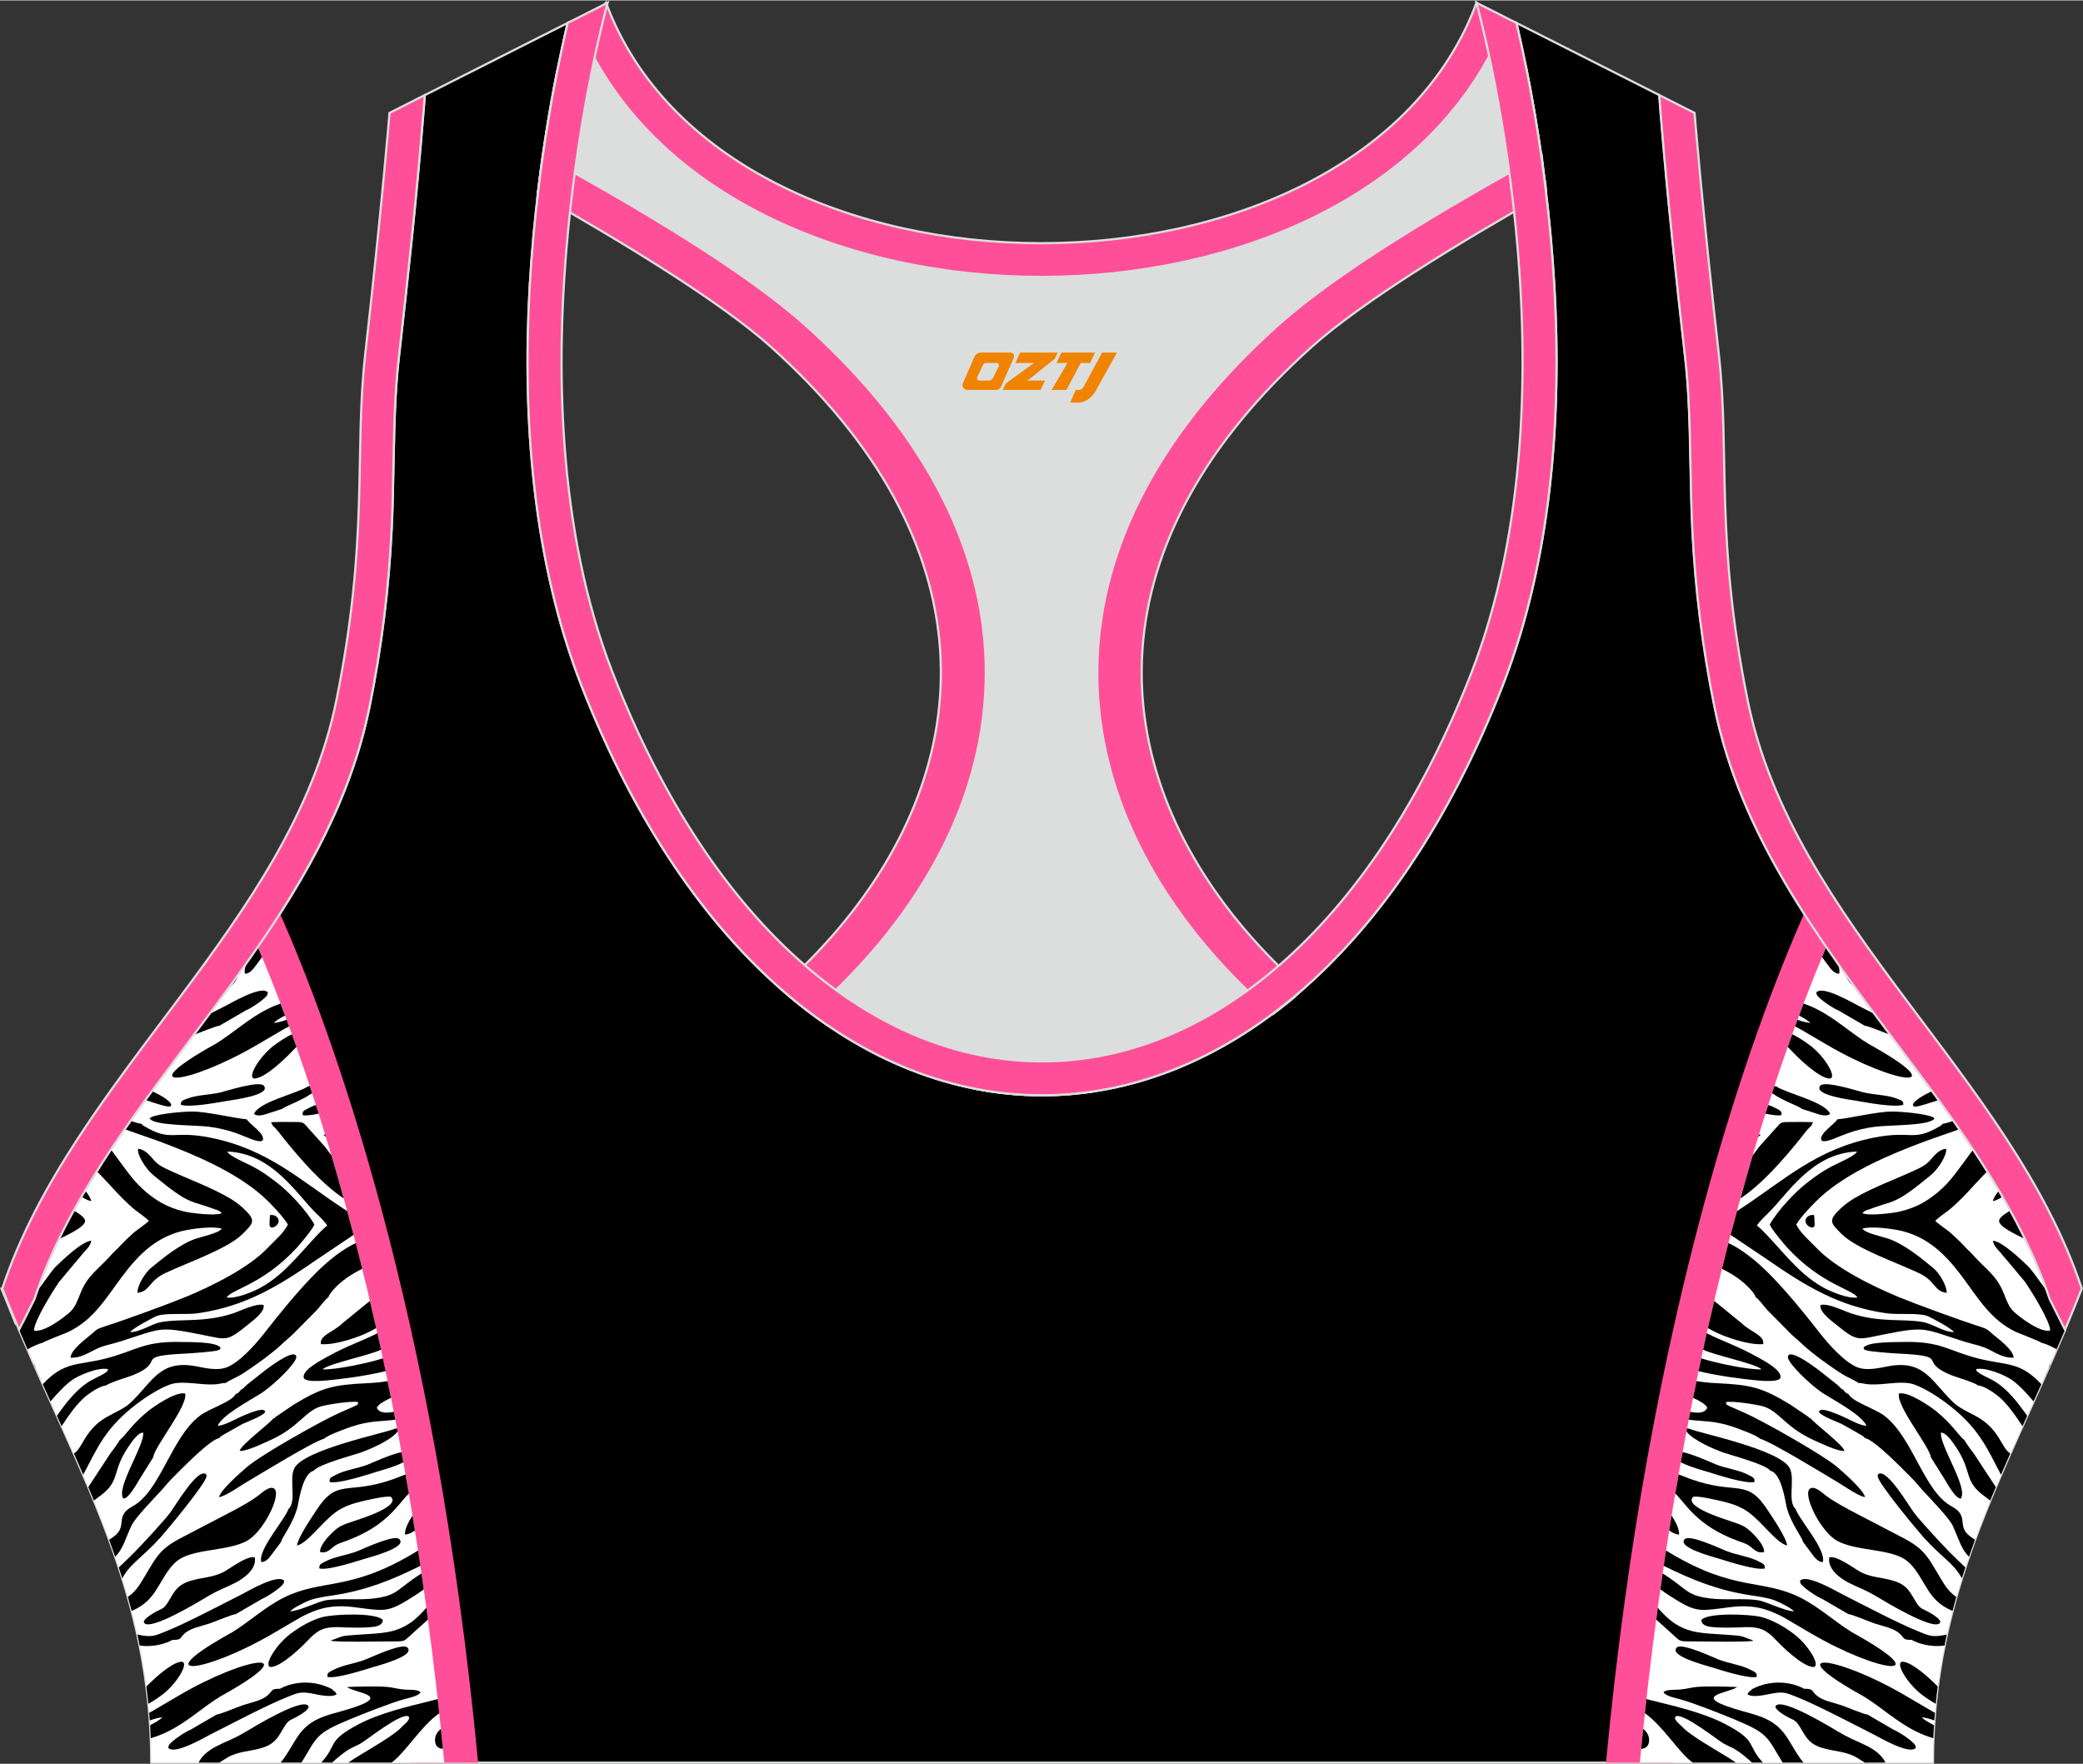 <?xml version="1.0" encoding="utf-8"?>
<!-- Generator: Adobe Illustrator 24.0.1, SVG Export Plug-In . SVG Version: 6.00 Build 0)  -->
<svg xmlns="http://www.w3.org/2000/svg" xmlns:xlink="http://www.w3.org/1999/xlink" version="1.1" id="图层_1" x="0px" y="0px" width="378.8px" height="320.8px" viewBox="0 0 378.95 320.78" enable-background="new 0 0 378.95 320.78" xml:space="preserve">
<rect x="0" y="0" width="378.95" height="320.78" fill="#333333" stroke="none"/>
<g>
	<path fill-rule="evenodd" clip-rule="evenodd" stroke="#DCDDDD" stroke-width="0.4" stroke-miterlimit="22.926" d="M275.89,4.1   l25.98,13.13l0.3,3.74c1.19,14.71,2.78,29.47,4.44,44.13c0.27,2.35,0.45,4.72,0.58,7.08c0.43,7.96,0.33,15.95,0.71,23.93   c0.52,11,1.86,21.69,4.05,32.49c4.72,23.22,18.82,42.1,32.73,60.65c9.62,12.83,19.79,26.21,26.01,41.09   c0.82,1.96,1.57,3.94,2.24,5.95l2.78,5.55c-11.28,26.72-24.06,47.88-24.06,78.74H189.84h-0.52H27.52   c0-30.86-12.78-52.02-24.06-78.74l2.78-5.55c5.76-17.31,17.41-32.6,28.24-47.04c10.28-13.7,20.75-27.66,27.41-43.56   c2.31-5.52,4.13-11.22,5.32-17.09c2.19-10.79,3.53-21.49,4.05-32.49c0.38-7.97,0.28-15.97,0.71-23.93   c0.13-2.37,0.31-4.73,0.58-7.08c1.66-14.66,3.25-29.42,4.44-44.13l0.3-3.74L103.27,4.1c-0.37,1.57-0.71,3.15-1.05,4.71   c-1.78,8.29-3.18,16.69-4.21,25.1c-2.93,23.86-3.13,49.43,2.32,72.94c1.4,6.05,3.2,12.02,5.46,17.81   c38.8,99.35,128.77,99.35,167.57,0c2.26-5.79,4.06-11.76,5.46-17.81c5.45-23.5,5.26-49.08,2.32-72.94   c-1.03-8.41-2.43-16.81-4.21-25.1C276.6,7.25,276.25,5.67,275.89,4.1z"/>
	<g>
		<g>
			<path fill-rule="evenodd" clip-rule="evenodd" fill="#FF4F98" d="M50.94,166.13c9.3,20.99,28.24,72.12,36.04,154.44H74.67     c-6.91-72.21-22.44-119.31-31.92-142.5C45.58,174.16,48.34,170.19,50.94,166.13L50.94,166.13z M7.46,251.01     c-1.34-3-2.68-6.05-4-9.18l2.78-5.55c0.37-1.1,0.76-2.19,1.17-3.28L7.46,251.01z"/>
			<path fill-rule="evenodd" clip-rule="evenodd" fill="#FFFFFF" d="M46.91,172.2c9.49,22.37,26.58,71.5,33.92,148.37h-53.3     c0-30.86-12.78-52.02-24.06-78.74l2.78-5.55c5.76-17.31,17.41-32.6,28.24-47.04C38.68,183.64,42.91,178,46.91,172.2z"/>
			<g>
				<path fill-rule="evenodd" clip-rule="evenodd" d="M46.76,190l5-2.93c0.28-0.15,0.55-0.28,0.82-0.42      c-0.15-0.41-0.3-0.81-0.44-1.21c-0.82,0.29-1.62,0.51-2.32,0.57c0.23-0.33,1.15-0.88,2.03-1.34c-0.28-0.74-0.55-1.47-0.82-2.18      c-0.77,0.27-1.56,0.59-2.37,1c-3.51,1.76-6.21,4.35-9.37,6.29C23.29,198.65,34.32,197.29,46.76,190z"/>
				<path fill-rule="evenodd" clip-rule="evenodd" d="M44.87,175.11c-0.31,0.75-0.44,1.41-0.31,1.93c0.87,0.11,1.69-1.06,2.06-1.58      l1.05-1.42c-0.26-0.64-0.52-1.25-0.78-1.85C46.23,173.17,45.56,174.15,44.87,175.11z"/>
				<path fill-rule="evenodd" clip-rule="evenodd" d="M41.57,179.71c0.83-0.65,1.58-1.5,1.8-2.49      C42.77,178.05,42.17,178.88,41.57,179.71z"/>
				<path fill-rule="evenodd" clip-rule="evenodd" d="M35.3,188.16c1.01-0.36,4.2-1.69,4.6-1.63l4.82-2.8      c0.76-0.27,3.4-1.97,3.87-2.77c0.04-0.07,0.1-0.2,0.1-0.27c0.05-0.7,0.08-0.11-0.12-0.36c-1.32-0.98-6.42,2-7.49,2.55      c-0.86,0.44-1.87,0.95-2.96,1.51C37.18,185.64,36.24,186.9,35.3,188.16z"/>
				<path fill-rule="evenodd" clip-rule="evenodd" d="M53.1,188.07c-1.14,0.57-2.25,1.29-3.24,2.03c-2.83,2.13-5.19,6.28-3.36,6.01      c1.97-0.29,5.47-3.67,6.83-5.13c0.18-0.19,0.38-0.39,0.6-0.58C53.65,189.61,53.37,188.83,53.1,188.07z"/>
				<path fill-rule="evenodd" clip-rule="evenodd" d="M41.09,251.5c0.34-0.33,2.19-1.15,2.72-1.48c1.94-1.19,5.78-3.95,7.41-5.52      c0.84-0.8,1.44-1.25,2.19-1.98l4.28-4.33c0.48-0.51,1.56-2.02,2.06-2.28c0.15-0.69,1.52-2.05,2.04-2.5      c0.88-0.76,1.64-1.31,2.78-1.97c0.44-0.25,0.88-0.48,1.33-0.7c-0.39-1.59-0.79-3.15-1.18-4.69c-2.15,1.03-4.79,2.86-8.01,6.21      c-3.18,3.32-5.9,6.71-8.73,10.32c-1.51,1.92-4.39,5.16-6.7,6.07c-1.72,0.68-3.88,0.15-5.62-0.18      c-6.62-1.24-7.88,2.81-11.89,6.61c-1.03,0.97-2.57,1.66-4.03,2.44c-4.32,2.31-4.63,5.75-6.21,6.75      c-0.01,0.04-0.02,0.09-0.04,0.14c0.56,1.27,1.11,2.53,1.65,3.79c2.59-4.84,3.93-8.59,10.23-13.25c1.21-0.9,4.41-3.01,6.29-3.36      c2.19-0.41,4.78,0.29,7.23,0.18C39.68,251.77,40.39,251.5,41.09,251.5L41.09,251.5z M60.3,210.12c-0.4-0.53-0.8-1.1-1.18-1.59      l-3.32-3.7c-0.49-0.52-0.59-0.79-1.66-0.79c-1.57,0-3.27-0.05-4.83,0.03l0.37,0.73c0.49,0.27,1.58,1.79,2.01,2.32      c3.07,3.77,6.76,8.06,10.83,10.82C61.78,215.24,61.04,212.63,60.3,210.12z"/>
				<path fill-rule="evenodd" clip-rule="evenodd" d="M7.79,244.18c0.09-0.18,4.24-1.78,4.52-1.91c4.68-2.17,6.91-6.13,9.98-10.23      c3.05-4.05,6.39-7.36,11.74-8.37c1.56-0.29,4.84-0.69,6.31-0.24c-0.51,0.83-3.6,1.44-4.77,1.85c-2.92,1.03-5.87,3.46-8.17,5.36      c-0.81,0.67-2.38,2.87-2.4,4.47c2.34-0.26,1.97-2.13,5.06-3.59c4.2-1.98,11.34-4.41,14.06-7.11c2.08-2.07,2.52-2.46,0.08-4.74      c-0.65-0.6-1.57-1.29-2.49-1.82c-3.57-2.08-7.81-3.54-11.62-5.37c-1.21-0.58-1.71-1.04-2.42-1.89c-0.51-0.61-1.41-1.6-2.56-1.69      c-0.17,1.23,1.42,3.49,2.3,4.35c0.48,0.47,1.22,1.06,1.8,1.51c0.67,0.52,1.22,1,1.93,1.51c1.25,0.91,2.47,1.82,4.32,2.44      c0.86,0.28,1.62,0.5,2.52,0.81c0.37,0.13,0.88,0.32,1.29,0.46c0.19,0.06,0.48,0.15,0.63,0.23l0.45,0.4      c-0.92,0.49-4.46,0.1-5.63-0.07c-1.63-0.24-3.2-0.74-4.52-1.37c-2.61-1.26-4.86-3.3-6.44-5.33c-1.17-1.5-2.36-3.16-3.57-4.79      c-0.88,1.32-1.74,2.65-2.58,3.99l0.45,0.41l2.09,2.21c1.11,1.27,3.15,3.37,4.48,4.41c0.62,0.48,2.02,1.45,2.45,1.95      c-0.23,0.33-2.31,1.75-2.79,2.18c-0.99,0.9-1.77,1.63-2.61,2.55c-0.43,0.47-0.87,0.81-1.29,1.29c-2.59,2.92-4.43,3.82-5.75,7.13      c-0.5,1.25-0.94,2.51-1.81,3.34c-0.93,0.89-4.78,3.89-6.64,3.46c-0.06-1.64,3.46-7.24,4.51-8.79l3-3.59      c0.56-0.64,1-1.17,1.51-1.79c0.56-0.67,1.17-1.1,1.4-2.17c-1.7,0.1-5.16,3.46-6.48,4.72c-0.46,0.44-1.8,2.29-3.38,4.48      c-0.17,0.47-0.33,0.95-0.49,1.43l-2.78,5.55c0.51,1.2,1.02,2.39,1.53,3.57C5.95,244.86,6.94,244.39,7.79,244.18z"/>
				<path fill-rule="evenodd" clip-rule="evenodd" d="M41.22,235.95c0.97-1.52,6.59-2.33,12.82-9.09c0.6-0.65,2.82-3.31,3.16-4.17      c-1.47-2.63-4.76-6.06-6.85-7.65c-1.45-1.11-2.61-1.97-4.41-2.93c-1.06-0.56-4.2-1.85-4.62-2.7      c8.31,0.26,12.73,7.92,16.28,11.31c0.44,0.42,1.72,1.66,1.92,2.16c-1.24,0.92-4.21,4.4-5.66,5.94      c-1.94,2.06-3.83,3.91-6.53,5.39C46.06,234.88,42.96,236.24,41.22,235.95L41.22,235.95z M22.69,205.35      c2.33,0.83,5.27,1.82,6.38,2.24c6.43,2.41,13.78,5.53,18.79,10c1.26,1.12,3.71,3.7,4.52,5.09c-0.8,1.63-2.44,2.94-3.66,4.23      c-3.44,3.66-10.21,7-15.04,8.99c-3.03,1.25-11.06,4.19-14.6,5.31c-1.65,0.52-1.51,0.64-2.54,1.5c-0.97,0.81-3.64,2.75-3.71,4.19      c1.76,0.13,3.34-0.91,4.55-1.51c1.46-0.72,2.9-0.92,4.5-1.43c7.61-2.42,6.84-2.81,14.83-1.23c4.69,0.93,4.49,1.34,8.68-2.06      c0.66-0.53,2.85-2.15,2.57-3.35c-1.44-0.35-4.25,1.1-5.57,1.53c-5.3,1.73-9.4,0.92-13.06,1.58c-1.82,0.32-3.71,1.82-5.65,1.82      c0.44-0.69,4.32-2.74,4.91-2.95c1.68-0.59,5.19-0.17,7.37-0.47c8.79-1.24,14.93-5.11,21.66-9.76l6.7-4.5      c-0.39-1.47-0.77-2.92-1.16-4.34l-0.69-0.44c-7.97-5.23-13.77-10.84-24.25-12.92c-6.86-1.36-7.05,0.82-11.86-2.01      c-0.42-0.25-0.3-0.11-0.58-0.48c-0.77-0.12-1.39-0.34-2.01-0.56C23.41,204.32,23.05,204.84,22.69,205.35z"/>
				<path fill-rule="evenodd" clip-rule="evenodd" d="M39.86,261.55c0.3-0.39,0.61-0.51,1.04-0.77l3.22-1.82      c0.65-0.34,5.49-2.07,3.74-2.54c-0.72-0.2-2.93,0.73-4.06,1.24c-1.06,0.47-2.97,1.59-4.2,1.64c0.79-1.9,5.55-4.45,7.83-5.87      c1.73-1.08,5.08-4.15,6.17-5.88c0.3-0.48,0.45-0.9,0.09-1.18c-1.04-0.5-4.58,2.2-5.32,2.73l-3.45,2.73      c-0.5,0.42-0.56,0.7-1.16,0.94c-0.07,0.2,0.06,0-0.13,0.23c-0.08,0.1-0.1,0.12-0.2,0.21c-0.32,0.26-0.25,0.2-0.54,0.29      c-0.7,1.45-4.78,2.62-6.55,3.98c-5.25,4.02-7.14,13.74-12.27,16.5c-3.01,1.62-1.13,3.31-2.84,5.01      c-0.35,0.35-0.82,0.69-1.37,1.04c0.38,1.03,0.74,2.06,1.1,3.09c1.45-1.51,1.71-2.9,2.94-5.64c0.63-1.39,4.21-5.07,5.46-6.43      c0.61-0.66,1.26-1.5,1.89-2.13C32.63,267.55,38.17,261.78,39.86,261.55L39.86,261.55z M22.25,287.04      c-0.21-0.66-0.42-1.32-0.64-1.98c1-0.9,1.95-1.88,2.86-2.77c1.16-1.14,5.46-5.8,6.52-7.23c0.9-1.21,4.85-7.92,6.39-7.01      c0.2,0.21,0.11-0.21,0.18,0.4c0.11,1.11-7.55,10.27-8.33,11.12c-2.16,2.35-2.42,2.42-4.5,4.39      C23.29,285.3,22.67,286.25,22.25,287.04z"/>
				<path fill-rule="evenodd" clip-rule="evenodd" d="M58.99,261.63c0.57-0.61,3.88-1.81,5.04-2.2c3.28-1.1,5.55-0.92,7.89-1.24      c-0.09-0.48-0.19-0.96-0.28-1.44c-1.43,0.3-2.67,0.23-3.09-0.74c0.28-0.62,1.37-1.24,2.58-1.8c-0.21-1.02-0.41-2.03-0.62-3.04      c-1.17,0.2-2.41,0.32-3.75,0.38c-6.14,0.29-8.22,0.78-13.34,3.91l-3.41,2.31c-0.03,0.15,0.23,0.14-0.25,0.15      c-0.6,0.88-5.93,4.85-6.16,5.93c1.08,0.21,4.67-1.53,5.66-1.98c5.19-2.36,6.28-5.35,9.25-6.14c1.11-0.3,5.64-1.04,6.66-0.72      c-0.07,0.48-0.15,0.47-0.69,0.73l-2.7,1.19c-3.63,1.62-14.24,7.65-16.8,9.82c-1.07,0.91-4.85,4.19-5.13,5.52      c1.17-0.15,3.79-2,4.88-2.65C47.28,268.12,56.82,262.24,58.99,261.63z"/>
				<path fill-rule="evenodd" clip-rule="evenodd" d="M49.73,297.04l5-2.93c3.11-1.63,5.65-2.33,9.75-1.81      c5.08,0.64,5.91,1.03,9.7-1.32c0.64-0.39,1.79-1.09,2.91-1.92c-0.14-0.97-0.27-1.94-0.41-2.9c-1.09,0.66-2.1,1.43-2.57,1.78      c-2.03,1.5-2.56,2.33-6.03,2.76c-2.82,0.35-5.9-0.05-8.56,0.3c-1.67,0.22-4.66,1.88-6.73,2.06c0.37-0.54,2.57-1.65,3.46-1.99      c1.35-0.51,2.89-0.7,4.45-0.94c5.94-0.91,10.59-2.78,15.78-5.36c-0.14-0.93-0.28-1.86-0.42-2.79c-0.33,0.21-0.67,0.42-1.03,0.63      c-11.58,6.85-16.56,4.52-23.39,7.94c-3.51,1.76-6.21,4.35-9.37,6.29C26.25,305.69,37.28,304.33,49.73,297.04z"/>
				<path fill-rule="evenodd" clip-rule="evenodd" d="M19.33,251.96c0.48-0.51,4.04-1.54,4.9-1.89c6.33-2.61-0.39-3.44,9.86-3.93      c0.68-0.03,4.93-0.33,5.56-0.58c0.61-0.25,0.26-0.01,0.47-0.46c-0.66-1.14-5.94-1.02-7.34-1.05c-6.69-0.17-8.16,1.65-13.55,3.01      c-5.22,1.31-7.53,0.49-11.45,4.67c0.47,1.05,0.94,2.09,1.41,3.13c1.31-1.55,2.66-2.98,3.91-3.88c1.14-0.82,4.67-2.37,6.52-2v0.2      c-0.19,0.59-2.34,1.4-3.46,2.1c-2.17,1.37-4.03,3.64-5.8,6.2l0.85,1.89c1.32-2.04,2.75-4.05,4.27-5.35      C16.16,253.45,18.14,252.02,19.33,251.96z"/>
				<path fill-rule="evenodd" clip-rule="evenodd" d="M67.3,236.61c-0.22,0.17-0.45,0.34-0.68,0.51l-4.35,3.55      c-1.54,1.53-4.23,2.19-3.88,3.77c2.62,0.22,7-1.31,8.89-2.29c0.4-0.21,0.79-0.41,1.16-0.62      C68.06,239.86,67.68,238.22,67.3,236.61L67.3,236.61z M59.15,206.31c-0.13,0.01-0.24,0.02-0.32,0.03      c0.16,0.17,0.32,0.31,0.47,0.44L59.15,206.31z"/>
				<path fill-rule="evenodd" clip-rule="evenodd" d="M69.65,247.02l-0.12,0.04c-2,0.69-8.66,2.14-10.85,1.96      c1.15-1.06,8.51-2.52,10.64-3.57c-0.22-1.01-0.44-2-0.66-2.99c-3.04,1.54-5.51,2.27-9.16,4.3c-1.18,0.66-4.71,2.48-4.22,3.88      c0.27,0.42,1.33,0.49,1.78,0.5c0.69,0.02,1.59-0.01,2.27-0.08c2.92-0.28,7.06-0.8,10.82-1.7      C69.98,248.58,69.81,247.8,69.65,247.02z"/>
				<path fill-rule="evenodd" clip-rule="evenodd" d="M23.95,292.97c0.64-0.27,1.24-0.58,1.81-0.97c1.56-1.07,2.37-2.31,3.45-4.14      c0.98-1.67,2.03-3.4,3.44-4.29c3.07-1.93,8.69-1.48,12.18-3.29c3.11-1.62,6.43-8.48,5.07-9.53c-0.83-0.66-2.39,0.84-2.87,1.21      c-2.07,1.59-6.12,3.56-8.55,4.84l-5.86,3.06c-2.2,1.19-3.45,2.22-4.7,4.2c-2.29,3.63-2.71,5.03-4.66,6.36      C23.49,291.27,23.73,292.12,23.95,292.97z"/>
				<path fill-rule="evenodd" clip-rule="evenodd" d="M75.04,275.63c-0.63,1-1.44,2.41-1.36,3.46c0.67-0.05,1.27-0.36,1.8-0.74      C75.34,277.44,75.19,276.53,75.04,275.63z"/>
				<path fill-rule="evenodd" clip-rule="evenodd" d="M10.74,225.33c1.65-0.81,4.75-2.24,4.74-3.3c0-0.57-0.94-1.25-2.06-1.89      C12.48,221.85,11.58,223.58,10.74,225.33z"/>
				<path fill-rule="evenodd" clip-rule="evenodd" d="M27.88,265.02c0.17-1.89,6.38-9.4,5.8-11.6c-1.76-0.4-5.87,2.48-6.85,3.29      c-2.73,2.25-3.94,4.21-4.85,5.02c-0.2,0.18-0.07,0.08-0.2,0.15c-0.37,0.73-1.27,1.86-1.8,2.59l-3.91,5.97      c0.34,0.82,0.68,1.64,1.02,2.46c0.23-0.19,0.49-0.39,0.77-0.59c4.31-3.02,2.22-4.45,5.62-9.38c0.5-0.73,1.63-2.42,2.57-2.39      c0.29,2.31-5.06,10.13-3.59,12c0.97,0,2.41-2.7,2.92-3.51L27.88,265.02z"/>
				<path fill-rule="evenodd" clip-rule="evenodd" d="M73.77,268.15c-0.88,0.35-1.68,0.66-2.21,0.85      c-8.47,3.01-10.13-0.34-14.03,5.7c-0.77,1.2-3.36,4.92-3.49,6.38c1.98-0.49,4.48-4.24,7.11-6.12c1.27-0.91,2.79-1.47,4.58-1.9      c0.46-0.11,4.95-1.19,5.42-0.8c1.67,1.71-5.3,3.88-6.82,4.39c-1.99,0.67-2.56,0.83-3.85,2.05c-0.62,0.59-2.39,2.41-2.24,3.57      c1.22,0.28,1.81-0.5,2.52-1.03c0.74-0.55,1.41-0.7,2.4-1.07c7.41-2.76,9.34-6.78,11.22-8.54      C74.17,270.46,73.97,269.3,73.77,268.15z"/>
				<path fill-rule="evenodd" clip-rule="evenodd" d="M77.56,292.37c-0.67,0.9-2.02,2.13-2.62,2.57c-3.06,2.21-5.75,2.07-9.76,2.36      c-3.34,0.25-2.47,0.14-5.01,1.07c0.34,0.33,9.46,0.15,10.75,0.15c2.95,0,2.38,0.11,4.08-1.4c1.18-1.05,2.1-1.89,2.85-2.57      C77.75,293.83,77.66,293.09,77.56,292.37z"/>
				<path fill-rule="evenodd" clip-rule="evenodd" d="M6.48,248.8c-0.04-0.24-0.13-0.47-0.28-0.72l-0.04-0.01L6.48,248.8z"/>
				<path fill-rule="evenodd" clip-rule="evenodd" d="M51.15,280.4c0.08-0.74,2.2-3.31,2.98-6.37c0.22-0.85,0.87-6.07,2.94-6.55      c0.82-1.17,7.23-2.85,8.45-3.28c1.66-0.59,5.56-2.19,6.82-3.87l-0.11-0.57l-0.41,0.07c-1.38,0.72-16.65,3.76-18.3,7.24      c-0.96,2.03,0.49,6-1.04,7.37c-0.73,2.06-5.56,7.36-4.95,9.63c0.87,0.11,1.69-1.06,2.06-1.58L51.15,280.4z"/>
				<path fill-rule="evenodd" clip-rule="evenodd" d="M46.36,283.25c-1.23-0.46-4.55,2-5.41,2.49c-2.11,1.21-4.13,1.07-6.43,1.8      c-2.58,0.82-3,2.39-4.05,3.99c-0.78,1.19-1.12,1.02-2.31,1.71c-0.55,0.32-2.43,1.41-1.9,1.96c1.31,1.36,10.18-4.08,11.27-4.72      c2.64-1.56,3.06-1.5,5.39-2.68C44.34,287.04,46.71,285.4,46.36,283.25z"/>
				<path fill-rule="evenodd" clip-rule="evenodd" d="M25.41,299.28c2.42,0.31,4.59-0.28,5.98-1.04c1.69,0.02,1.25-0.31,2.17-1.14      c1.13-1.03,2.95-1.3,4.61-1.86c0.87-0.29,4.29-1.73,4.7-1.67l4.82-2.8c0.76-0.27,3.4-1.97,3.87-2.77c0.04-0.07,0.1-0.2,0.1-0.27      c0.05-0.7,0.08-0.11-0.12-0.36c-1.32-0.98-6.42,2-7.49,2.55c-3.78,1.91-10.3,5.36-14.04,6.84c-1.67,0.66-2.26,1.01-4.3,0.65      c-0.2-0.04-0.44-0.09-0.71-0.14C25.13,297.93,25.27,298.6,25.41,299.28z"/>
				<path fill-rule="evenodd" clip-rule="evenodd" d="M16.6,218.42c-0.11-0.55-0.58-1.26-1.1-1.93c-0.22,0.38-0.44,0.75-0.66,1.13      C15.52,218.06,16.15,218.37,16.6,218.42z"/>
				<path fill-rule="evenodd" clip-rule="evenodd" d="M62.81,295.98c1.4,0.03,2.8,0.07,4.2-0.02c1.09-0.07,2.61-0.19,2.63-1.33      c-1.12-1.4-8.89-1.07-10.9-0.55c-2.01,0.52-4.16,1.74-5.91,3.07c-2.83,2.13-5.19,6.28-3.36,6.01c1.97-0.29,5.47-3.67,6.83-5.13      c0.55-0.59,1.31-1.22,2-1.56C59.53,295.84,61.34,295.87,62.81,295.98z"/>
				<path fill-rule="evenodd" clip-rule="evenodd" d="M44.9,203.55c-2.41-0.23-7.29-1.42-9.95-1.42c-2.3,0-7.73,0.6-7.71,1.31      c1.1,1.32,8.09,1.1,10.91,1.47c1.73,0.23,3.39,0.64,4.89,1.18c0.79,0.29,1.45,0.57,2.18,0.86c0.42,0.16,2.13,0.91,2.58,0.41      C48.31,206.19,45.34,204.4,44.9,203.55z"/>
				<path fill-rule="evenodd" clip-rule="evenodd" d="M68.27,267.74c0.7-0.22,3.42-0.93,5.1-1.8c-0.11-0.62-0.22-1.24-0.34-1.85      c-2.06,0.42-5.45,2.01-6.19,2.29c-1.89,0.72-4.18,0.98-5.78,1.86c-0.67,0.37-1.23,0.49-1.08,1.28      C61.61,269.89,66.63,268.25,68.27,267.74z"/>
				<path fill-rule="evenodd" clip-rule="evenodd" d="M49.13,220.97c-0.04,0.11-0.11,1.69-0.1,1.78c0.12,0.81,0.94,0.42,1.29,0.08      C51.2,221.98,50.4,220.77,49.13,220.97z"/>
				<path fill-rule="evenodd" clip-rule="evenodd" d="M66.4,283.48c1.15-0.35,7.76-2.07,6.25-3.57c-0.91-0.91-6.68,1.83-7.67,2.21      c-1.89,0.72-4.18,0.99-5.78,1.86c-0.67,0.37-1.23,0.49-1.08,1.28C59.74,285.62,64.75,283.98,66.4,283.48z"/>
				<path fill-rule="evenodd" clip-rule="evenodd" d="M51.36,201.64c0.45-0.5,3.09-1.25,5.41-2.85c-0.14-0.44-0.28-0.87-0.43-1.3      c-0.11,0.03-0.22,0.06-0.33,0.07c-1.84,1.26-8.93,2.8-9.8,5c0.64,0.59,2.01,0.1,2.62-0.1L51.36,201.64z"/>
				<path fill-rule="evenodd" clip-rule="evenodd" d="M57.47,200.94c-0.47,0.16-0.92,0.34-1.32,0.56c-0.67,0.37-1.23,0.49-1.08,1.28      c0.61,0.14,1.7-0.01,2.91-0.27C57.8,201.98,57.63,201.46,57.47,200.94z"/>
				<path fill-rule="evenodd" clip-rule="evenodd" d="M26.47,200.03c1.44,0.49,3.58,1.18,4.07,1.18c0.67,0.01,0.24,0.1,0.62-0.24      c-0.08-0.77-1.83-1.76-3.51-2.56C27.26,198.94,26.87,199.48,26.47,200.03z"/>
				<path fill-rule="evenodd" clip-rule="evenodd" d="M41.34,200.19c1.19-0.2,7.97-1.05,6.68-2.74c-0.78-1.02-6.87,0.96-7.9,1.2      c-1.97,0.47-4.28,0.44-5.98,1.11c-0.72,0.28-1.28,0.33-1.25,1.13C34.45,201.46,39.64,200.48,41.34,200.19z"/>
				<path fill-rule="evenodd" clip-rule="evenodd" d="M71.23,320.57c2.62-1.93,5.29-6.58,8.68-8.98c-0.09-0.86-0.18-1.73-0.28-2.58      c-0.36,0.1-0.72,0.19-1.09,0.28c-4.46,1.11-9.44,2.25-13.4,4.35c-5.8,3.08-3.66,3.65-6.7,6.92h1.99      c0.93-0.85,1.89-1.66,2.91-2.31c0.69-0.44,1.54-0.74,2.28-1.17c1.1-0.63,7.46-5.72,8.71-4.9c0.29,0.28-0.1,0.81-0.4,1.11      c-0.37,0.37-0.67,0.59-1.03,0.98c-1.24,1.3-5.59,3.83-7.25,4.83c-0.9,0.54-1.65,1.02-2.28,1.46h7.86V320.57z"/>
				<path fill-rule="evenodd" clip-rule="evenodd" d="M32.58,308.34l-5,2.93c-0.15,0.08-0.29,0.15-0.44,0.23      c0.04,0.46,0.07,0.92,0.11,1.39c0.8-0.28,1.59-0.5,2.27-0.56c-0.24,0.35-1.28,0.96-2.21,1.43c0.05,0.79,0.09,1.58,0.12,2.37      c1.06-0.32,2.13-0.72,3.24-1.28c3.51-1.76,6.21-4.35,9.37-6.29C56.06,299.69,45.03,301.05,32.58,308.34z"/>
				<path fill-rule="evenodd" clip-rule="evenodd" d="M63.12,306.82c1.61,1.2,9.24,1.52-0.95,4.38c-2.15,0.6-4.02,1.07-5.62,2.17      c-1.56,1.07-2.37,2.31-3.45,4.14c-0.63,1.07-1.29,2.17-2.05,3.05h3.8c2.91-4.75,2.51-5.25,8.73-7.84      c2.3-0.96,7.36-2.96,9.79-3.64c1.04-0.29,2.71-0.59,3.15-1.3c-0.55-0.59-2.07-0.42-2.99-0.5c-1.04-0.09-2.2-0.4-3.1-0.48      C68.56,306.65,65.05,306.73,63.12,306.82z"/>
				<path fill-rule="evenodd" clip-rule="evenodd" d="M39.91,320.57c0.64-0.4,1.17-0.77,1.45-0.92c2.11-1.21,4.13-1.07,6.43-1.8      c2.58-0.82,3-2.39,4.05-3.99c0.78-1.19,1.12-1.02,2.31-1.71c0.55-0.32,2.43-1.41,1.9-1.96c-1.31-1.36-10.18,4.08-11.27,4.72      c-2.64,1.56-3.06,1.5-5.39,2.68c-1.06,0.54-2.64,1.58-3.24,2.97L39.91,320.57L39.91,320.57z"/>
				<path fill-rule="evenodd" clip-rule="evenodd" d="M60.42,307.21c-3.75-1.95-7.46-1.19-9.5-0.07c-1.69-0.02-1.25,0.31-2.17,1.14      c-1.13,1.03-2.95,1.3-4.61,1.86c-0.87,0.29-4.29,1.73-4.7,1.67l-4.82,2.8c-0.76,0.27-3.4,1.97-3.87,2.77      c-0.04,0.07-0.1,0.2-0.1,0.27c-0.05,0.7-0.08,0.11,0.12,0.36c1.32,0.98,6.42-2,7.49-2.55c3.78-1.91,10.3-5.36,14.04-6.84      c1.67-0.66,2.26-1.01,4.3-0.65c1.12,0.2,3.71,0.88,4.64,0.16C60.97,307.5,60.78,307.7,60.42,307.21z"/>
				<path fill-rule="evenodd" clip-rule="evenodd" d="M27,309.87c0.87-0.49,1.72-1.05,2.49-1.63c2.83-2.13,5.19-6.28,3.36-6.01      c-1.72,0.25-4.6,2.85-6.21,4.49C26.77,307.75,26.89,308.8,27,309.87z"/>
				<path fill-rule="evenodd" clip-rule="evenodd" d="M80.21,314.43c-0.74,0.61-1.25,1.43-1.02,2.53c0.16,0.74,0.69,1.05,1.39,1.11      C80.46,316.86,80.34,315.64,80.21,314.43z"/>
				<path fill-rule="evenodd" clip-rule="evenodd" d="M67.86,303.2c1.15-0.35,7.76-2.07,6.25-3.57c-0.91-0.91-6.68,1.83-7.67,2.21      c-1.89,0.72-4.18,0.99-5.78,1.86c-0.67,0.37-1.23,0.49-1.08,1.28C61.2,305.34,66.21,303.7,67.86,303.2z"/>
			</g>
		</g>
		<g>
			<path fill-rule="evenodd" clip-rule="evenodd" fill="#FF4F98" d="M328.22,166.12c-9.3,20.98-28.25,72.12-36.05,154.45h12.31     c6.91-72.21,22.45-119.32,31.92-142.5C333.57,174.15,330.81,170.18,328.22,166.12L328.22,166.12z M371.75,233     c0.41,1.09,0.8,2.18,1.17,3.28l2.78,5.55c-1.32,3.13-2.66,6.18-4,9.18L371.75,233z"/>
			<path fill-rule="evenodd" clip-rule="evenodd" fill="#FFFFFF" d="M332.25,172.19c-9.49,22.36-26.59,71.5-33.92,148.38h53.3     c0-30.86,12.78-52.02,24.06-78.74l-2.78-5.55c-0.67-2.01-1.42-4-2.24-5.95c-6.22-14.88-16.38-28.26-26.01-41.09     C340.46,183.62,336.23,177.98,332.25,172.19z"/>
			<g>
				<path fill-rule="evenodd" clip-rule="evenodd" d="M332.39,190l-5-2.93c-0.28-0.15-0.55-0.28-0.82-0.42      c0.15-0.41,0.3-0.81,0.44-1.21c0.82,0.29,1.62,0.51,2.32,0.57c-0.23-0.33-1.15-0.88-2.03-1.34c0.28-0.74,0.55-1.47,0.82-2.18      c0.77,0.27,1.56,0.59,2.37,1c3.51,1.76,6.21,4.35,9.37,6.29C355.87,198.65,344.84,197.29,332.39,190z"/>
				<path fill-rule="evenodd" clip-rule="evenodd" d="M334.27,175.09c0.31,0.76,0.46,1.43,0.32,1.95c-0.87,0.11-1.69-1.06-2.06-1.58      l-1.05-1.42c0.27-0.64,0.52-1.26,0.78-1.86C332.92,173.16,333.59,174.13,334.27,175.09z"/>
				<path fill-rule="evenodd" clip-rule="evenodd" d="M337.6,179.72c-0.83-0.65-1.6-1.51-1.82-2.51      C336.39,178.05,336.99,178.88,337.6,179.72z"/>
				<path fill-rule="evenodd" clip-rule="evenodd" d="M343.86,188.16c-1.01-0.36-4.2-1.69-4.6-1.63l-4.82-2.8      c-0.76-0.27-3.4-1.97-3.87-2.77c-0.04-0.07-0.1-0.2-0.1-0.27c-0.05-0.7-0.08-0.11,0.12-0.36c1.32-0.98,6.42,2,7.49,2.55      c0.87,0.44,1.87,0.95,2.96,1.51C341.98,185.64,342.92,186.9,343.86,188.16z"/>
				<path fill-rule="evenodd" clip-rule="evenodd" d="M326.06,188.07c1.14,0.57,2.25,1.29,3.24,2.03c2.83,2.13,5.19,6.28,3.36,6.01      c-1.97-0.29-5.47-3.67-6.83-5.13c-0.18-0.19-0.38-0.39-0.6-0.58C325.51,189.61,325.78,188.83,326.06,188.07z"/>
				<path fill-rule="evenodd" clip-rule="evenodd" d="M338.07,251.5c-0.34-0.33-2.19-1.15-2.72-1.48c-1.94-1.19-5.78-3.95-7.41-5.52      c-0.84-0.8-1.44-1.25-2.19-1.98l-4.28-4.33c-0.48-0.51-1.56-2.02-2.06-2.28c-0.15-0.69-1.52-2.05-2.04-2.5      c-0.88-0.76-1.64-1.31-2.78-1.97c-0.44-0.25-0.88-0.48-1.32-0.7c0.39-1.59,0.79-3.15,1.18-4.69c2.15,1.03,4.79,2.86,8.01,6.21      c3.18,3.32,5.9,6.71,8.73,10.32c1.51,1.92,4.39,5.16,6.7,6.07c1.72,0.68,3.88,0.15,5.62-0.18c6.62-1.24,7.88,2.81,11.89,6.61      c1.03,0.97,2.57,1.66,4.03,2.44c4.32,2.31,4.63,5.75,6.21,6.75c0.01,0.04,0.02,0.09,0.04,0.14c-0.56,1.27-1.11,2.53-1.65,3.79      c-2.59-4.84-3.93-8.59-10.23-13.25c-1.21-0.9-4.41-3.01-6.29-3.36c-2.19-0.41-4.78,0.29-7.23,0.18      C339.47,251.77,338.77,251.5,338.07,251.5L338.07,251.5z M318.86,210.12c0.4-0.53,0.8-1.1,1.18-1.59l3.32-3.7      c0.49-0.52,0.59-0.79,1.66-0.79c1.57,0,3.27-0.05,4.83,0.03l-0.37,0.73c-0.49,0.27-1.58,1.79-2.01,2.32      c-3.07,3.77-6.76,8.06-10.83,10.82C317.37,215.24,318.12,212.63,318.86,210.12z"/>
				<path fill-rule="evenodd" clip-rule="evenodd" d="M371.37,244.18c-0.09-0.18-4.24-1.78-4.52-1.91      c-4.68-2.17-6.91-6.13-9.98-10.23c-3.05-4.05-6.39-7.36-11.74-8.37c-1.56-0.29-4.84-0.69-6.31-0.24      c0.51,0.83,3.6,1.44,4.77,1.85c2.92,1.03,5.87,3.46,8.17,5.36c0.81,0.67,2.38,2.87,2.4,4.47c-2.34-0.26-1.97-2.13-5.06-3.59      c-4.2-1.98-11.34-4.41-14.06-7.11c-2.08-2.07-2.52-2.46-0.08-4.74c0.65-0.6,1.57-1.29,2.49-1.82c3.57-2.08,7.81-3.54,11.62-5.37      c1.21-0.58,1.71-1.04,2.42-1.89c0.51-0.61,1.41-1.6,2.56-1.69c0.17,1.23-1.42,3.49-2.3,4.35c-0.48,0.47-1.22,1.06-1.8,1.51      c-0.67,0.52-1.22,1-1.93,1.51c-1.25,0.91-2.47,1.82-4.32,2.44c-0.86,0.28-1.62,0.5-2.52,0.81c-0.37,0.13-0.88,0.32-1.29,0.46      c-0.19,0.06-0.48,0.15-0.63,0.23l-0.45,0.4c0.92,0.49,4.46,0.1,5.63-0.07c1.63-0.24,3.2-0.74,4.52-1.37      c2.61-1.26,4.86-3.3,6.44-5.33c1.17-1.5,2.36-3.16,3.57-4.79c0.88,1.32,1.74,2.65,2.58,3.99c-0.14,0.13-0.29,0.26-0.45,0.41      l-2.09,2.21c-1.11,1.27-3.15,3.37-4.48,4.41c-0.62,0.48-2.02,1.45-2.45,1.95c0.23,0.33,2.31,1.75,2.79,2.18      c0.99,0.9,1.77,1.63,2.61,2.55c0.43,0.47,0.87,0.81,1.29,1.29c2.59,2.92,4.43,3.82,5.75,7.13c0.5,1.25,0.94,2.51,1.81,3.34      c0.93,0.89,4.78,3.89,6.64,3.46c0.06-1.64-3.46-7.24-4.51-8.79l-3-3.59c-0.56-0.64-1-1.17-1.51-1.79      c-0.56-0.67-1.17-1.1-1.4-2.17c1.7,0.1,5.17,3.46,6.48,4.72c0.46,0.44,1.8,2.29,3.38,4.49c0.17,0.47,0.33,0.95,0.49,1.42      l2.78,5.55c-0.51,1.2-1.02,2.39-1.53,3.57C373.21,244.86,372.22,244.39,371.37,244.18z"/>
				<path fill-rule="evenodd" clip-rule="evenodd" d="M337.94,235.95c-0.97-1.52-6.59-2.33-12.82-9.09      c-0.6-0.65-2.82-3.31-3.16-4.17c1.47-2.63,4.76-6.06,6.85-7.65c1.45-1.11,2.61-1.97,4.41-2.93c1.06-0.56,4.2-1.85,4.62-2.7      c-8.31,0.26-12.73,7.92-16.28,11.31c-0.44,0.42-1.72,1.66-1.92,2.16c1.24,0.92,4.21,4.4,5.66,5.94      c1.94,2.06,3.83,3.91,6.53,5.39C333.1,234.88,336.2,236.24,337.94,235.95L337.94,235.95z M355.39,203.81      c0.36,0.51,0.72,1.03,1.08,1.54c-2.33,0.83-5.27,1.82-6.38,2.24c-6.43,2.41-13.78,5.53-18.79,10c-1.26,1.12-3.71,3.7-4.52,5.09      c0.8,1.63,2.44,2.94,3.66,4.23c3.44,3.66,10.21,7,15.04,8.99c3.03,1.25,11.06,4.19,14.6,5.31c1.65,0.52,1.5,0.64,2.54,1.5      c0.97,0.81,3.64,2.75,3.71,4.19c-1.76,0.13-3.34-0.91-4.55-1.51c-1.46-0.72-2.9-0.92-4.5-1.43c-7.61-2.42-6.84-2.81-14.83-1.23      c-4.69,0.93-4.49,1.34-8.68-2.06c-0.66-0.53-2.85-2.15-2.57-3.35c1.44-0.35,4.25,1.1,5.57,1.53c5.3,1.73,9.4,0.92,13.06,1.58      c1.82,0.32,3.71,1.82,5.65,1.82c-0.44-0.69-4.32-2.74-4.91-2.95c-1.68-0.59-5.19-0.17-7.37-0.47      c-8.79-1.24-14.93-5.11-21.66-9.76l-6.7-4.5c0.39-1.47,0.77-2.92,1.16-4.34l0.69-0.44c7.97-5.23,13.77-10.84,24.25-12.92      c6.86-1.36,7.05,0.82,11.86-2.01c0.42-0.25,0.3-0.11,0.58-0.48C354.15,204.25,354.76,204.03,355.39,203.81z"/>
				<path fill-rule="evenodd" clip-rule="evenodd" d="M339.3,261.55c-0.3-0.39-0.61-0.51-1.04-0.77l-3.22-1.82      c-0.65-0.34-5.49-2.07-3.74-2.54c0.72-0.2,2.93,0.73,4.06,1.24c1.06,0.47,2.97,1.59,4.2,1.64c-0.79-1.9-5.55-4.45-7.83-5.87      c-1.73-1.08-5.08-4.15-6.17-5.88c-0.3-0.48-0.45-0.9-0.09-1.18c1.04-0.5,4.58,2.2,5.32,2.73l3.45,2.73      c0.5,0.42,0.56,0.7,1.16,0.94c0.07,0.2-0.06,0,0.13,0.23c0.08,0.1,0.1,0.12,0.2,0.21c0.32,0.26,0.25,0.2,0.54,0.29      c0.7,1.45,4.78,2.62,6.55,3.98c5.25,4.02,7.14,13.74,12.27,16.5c3.01,1.62,1.13,3.31,2.84,5.01c0.35,0.35,0.82,0.69,1.37,1.04      c-0.38,1.03-0.74,2.06-1.1,3.1c-1.45-1.51-1.71-2.9-2.94-5.64c-0.63-1.39-4.21-5.07-5.46-6.43c-0.61-0.66-1.26-1.5-1.89-2.13      C346.52,267.55,340.99,261.78,339.3,261.55L339.3,261.55z M356.91,287.04c0.21-0.66,0.42-1.32,0.64-1.98      c-1-0.91-1.95-1.88-2.86-2.77c-1.16-1.14-5.46-5.8-6.52-7.23c-0.9-1.21-4.85-7.92-6.39-7.01c-0.2,0.21-0.11-0.21-0.18,0.4      c-0.11,1.11,7.55,10.27,8.33,11.12c2.16,2.35,2.42,2.42,4.5,4.39C355.87,285.3,356.49,286.25,356.91,287.04z"/>
				<path fill-rule="evenodd" clip-rule="evenodd" d="M320.16,261.63c-0.57-0.61-3.88-1.81-5.04-2.2c-3.28-1.1-5.55-0.92-7.89-1.24      c0.09-0.48,0.19-0.96,0.28-1.44c1.43,0.3,2.67,0.23,3.09-0.74c-0.28-0.62-1.37-1.24-2.58-1.8c0.21-1.02,0.41-2.03,0.62-3.04      c1.17,0.2,2.41,0.32,3.75,0.38c6.14,0.29,8.22,0.78,13.34,3.91l3.41,2.31c0.03,0.15-0.23,0.14,0.25,0.15      c0.6,0.88,5.93,4.85,6.16,5.93c-1.08,0.21-4.67-1.53-5.66-1.98c-5.19-2.36-6.28-5.35-9.25-6.14c-1.11-0.3-5.64-1.04-6.66-0.72      c0.07,0.48,0.15,0.47,0.69,0.73l2.7,1.19c3.63,1.62,14.23,7.65,16.8,9.82c1.07,0.91,4.85,4.19,5.13,5.52      c-1.17-0.15-3.79-2-4.88-2.65C331.88,268.12,322.33,262.24,320.16,261.63z"/>
				<path fill-rule="evenodd" clip-rule="evenodd" d="M329.43,297.04l-5-2.93c-3.11-1.63-5.65-2.33-9.75-1.81      c-5.08,0.64-5.91,1.03-9.7-1.32c-0.64-0.39-1.79-1.09-2.91-1.92c0.14-0.97,0.27-1.94,0.41-2.9c1.09,0.66,2.1,1.43,2.57,1.78      c2.03,1.5,2.56,2.33,6.03,2.76c2.82,0.35,5.9-0.05,8.56,0.3c1.67,0.22,4.66,1.88,6.73,2.06c-0.37-0.54-2.57-1.65-3.46-1.99      c-1.35-0.51-2.89-0.7-4.45-0.94c-5.94-0.91-10.59-2.78-15.78-5.36c0.14-0.93,0.28-1.86,0.42-2.79c0.33,0.21,0.67,0.42,1.03,0.63      c11.58,6.85,16.56,4.52,23.39,7.94c3.51,1.76,6.21,4.35,9.37,6.29C352.9,305.69,341.88,304.33,329.43,297.04z"/>
				<path fill-rule="evenodd" clip-rule="evenodd" d="M359.83,251.96c-0.48-0.51-4.04-1.54-4.9-1.89c-6.33-2.61,0.39-3.44-9.86-3.93      c-0.68-0.03-4.93-0.33-5.56-0.58c-0.61-0.25-0.26-0.01-0.48-0.46c0.66-1.14,5.94-1.02,7.34-1.05c6.69-0.17,8.16,1.65,13.55,3.01      c5.22,1.31,7.53,0.49,11.45,4.67c-0.47,1.05-0.94,2.09-1.41,3.13c-1.31-1.55-2.66-2.98-3.91-3.88c-1.14-0.82-4.67-2.37-6.52-2      v0.2c0.19,0.59,2.34,1.4,3.46,2.1c2.17,1.37,4.03,3.64,5.8,6.21l-0.85,1.89c-1.32-2.04-2.75-4.05-4.27-5.35      C363,253.45,361.02,252.02,359.83,251.96z"/>
				<path fill-rule="evenodd" clip-rule="evenodd" d="M311.85,236.61c0.22,0.17,0.45,0.34,0.68,0.51l4.35,3.55      c1.54,1.53,4.23,2.19,3.88,3.77c-2.62,0.22-7-1.31-8.89-2.29c-0.4-0.21-0.79-0.41-1.16-0.62      C311.09,239.86,311.47,238.22,311.85,236.61L311.85,236.61z M320.01,206.31c0.13,0.01,0.24,0.02,0.32,0.03      c-0.16,0.17-0.32,0.31-0.47,0.44L320.01,206.31z"/>
				<path fill-rule="evenodd" clip-rule="evenodd" d="M309.51,247.02l0.12,0.04c2,0.69,8.66,2.14,10.85,1.96      c-1.15-1.06-8.51-2.52-10.64-3.57c0.22-1.01,0.44-2,0.66-2.99c3.04,1.54,5.51,2.27,9.16,4.3c1.18,0.66,4.71,2.48,4.22,3.88      c-0.27,0.42-1.33,0.49-1.78,0.5c-0.69,0.02-1.59-0.01-2.27-0.08c-2.92-0.28-7.06-0.8-10.82-1.7      C309.18,248.58,309.34,247.8,309.51,247.02z"/>
				<path fill-rule="evenodd" clip-rule="evenodd" d="M355.21,292.97c-0.64-0.27-1.24-0.58-1.81-0.97      c-1.56-1.07-2.37-2.31-3.45-4.14c-0.98-1.67-2.03-3.4-3.44-4.29c-3.07-1.93-8.69-1.48-12.18-3.29      c-3.11-1.62-6.43-8.48-5.07-9.53c0.83-0.66,2.39,0.84,2.87,1.21c2.07,1.59,6.12,3.56,8.55,4.84l5.86,3.06      c2.2,1.19,3.45,2.22,4.7,4.2c2.29,3.63,2.71,5.03,4.66,6.36C355.66,291.27,355.43,292.12,355.21,292.97z"/>
				<path fill-rule="evenodd" clip-rule="evenodd" d="M304.11,275.63c0.63,1,1.44,2.41,1.36,3.46c-0.67-0.05-1.27-0.36-1.8-0.74      C303.82,277.44,303.96,276.53,304.11,275.63z"/>
				<path fill-rule="evenodd" clip-rule="evenodd" d="M368.42,225.33c-1.65-0.81-4.75-2.24-4.74-3.3c0-0.57,0.94-1.25,2.06-1.89      C366.68,221.85,367.57,223.58,368.42,225.33z"/>
				<path fill-rule="evenodd" clip-rule="evenodd" d="M351.27,265.02c-0.17-1.89-6.38-9.4-5.8-11.6c1.76-0.4,5.87,2.48,6.85,3.29      c2.73,2.25,3.94,4.21,4.85,5.02c0.2,0.18,0.07,0.08,0.2,0.15c0.37,0.73,1.27,1.86,1.8,2.59l3.92,5.97      c-0.34,0.82-0.68,1.64-1.02,2.46c-0.23-0.19-0.49-0.39-0.77-0.59c-4.31-3.02-2.22-4.45-5.62-9.38c-0.5-0.73-1.63-2.42-2.57-2.39      c-0.29,2.31,5.06,10.13,3.59,12c-0.97,0-2.41-2.7-2.92-3.51L351.27,265.02z"/>
				<path fill-rule="evenodd" clip-rule="evenodd" d="M305.39,268.15c0.88,0.35,1.68,0.66,2.21,0.85c8.47,3.01,10.13-0.34,14.03,5.7      c0.77,1.2,3.36,4.92,3.49,6.38c-1.98-0.49-4.48-4.24-7.11-6.12c-1.27-0.91-2.79-1.47-4.58-1.9c-0.46-0.11-4.95-1.19-5.42-0.8      c-1.67,1.71,5.3,3.88,6.82,4.39c1.99,0.67,2.56,0.83,3.85,2.05c0.62,0.59,2.39,2.41,2.24,3.57c-1.22,0.28-1.81-0.5-2.52-1.03      c-0.74-0.55-1.41-0.7-2.4-1.07c-7.41-2.76-9.34-6.78-11.22-8.54C304.98,270.46,305.18,269.3,305.39,268.15z"/>
				<path fill-rule="evenodd" clip-rule="evenodd" d="M301.6,292.37c0.67,0.9,2.02,2.13,2.62,2.57c3.06,2.21,5.75,2.07,9.76,2.36      c3.34,0.25,2.47,0.14,5.01,1.07c-0.34,0.33-9.46,0.15-10.75,0.15c-2.95,0-2.38,0.11-4.08-1.4c-1.18-1.05-2.1-1.89-2.85-2.57      C301.4,293.83,301.5,293.09,301.6,292.37z"/>
				<path fill-rule="evenodd" clip-rule="evenodd" d="M372.67,248.8c0.04-0.24,0.13-0.48,0.28-0.72l0.04-0.01L372.67,248.8z"/>
				<path fill-rule="evenodd" clip-rule="evenodd" d="M328,280.4c-0.08-0.74-2.2-3.31-2.98-6.37c-0.22-0.85-0.87-6.07-2.94-6.55      c-0.82-1.17-7.23-2.85-8.45-3.28c-1.66-0.59-5.56-2.19-6.82-3.87l0.11-0.57l0.41,0.07c1.38,0.72,16.65,3.76,18.3,7.24      c0.96,2.03-0.49,6,1.04,7.37c0.73,2.06,5.56,7.36,4.95,9.63c-0.87,0.11-1.69-1.06-2.06-1.58L328,280.4z"/>
				<path fill-rule="evenodd" clip-rule="evenodd" d="M332.79,283.25c1.23-0.46,4.55,2,5.41,2.49c2.11,1.21,4.13,1.07,6.43,1.8      c2.58,0.82,3,2.39,4.05,3.99c0.78,1.19,1.12,1.02,2.31,1.71c0.55,0.32,2.43,1.41,1.9,1.96c-1.31,1.36-10.18-4.08-11.27-4.72      c-2.64-1.56-3.06-1.5-5.39-2.68C334.81,287.04,332.44,285.4,332.79,283.25z"/>
				<path fill-rule="evenodd" clip-rule="evenodd" d="M353.75,299.28c-2.42,0.31-4.59-0.28-5.98-1.04      c-1.69,0.02-1.25-0.31-2.17-1.14c-1.13-1.03-2.95-1.3-4.61-1.86c-0.87-0.29-4.29-1.73-4.7-1.67l-4.82-2.8      c-0.76-0.27-3.4-1.97-3.87-2.77c-0.04-0.07-0.1-0.2-0.1-0.27c-0.05-0.7-0.08-0.11,0.12-0.36c1.32-0.98,6.42,2,7.49,2.55      c3.78,1.91,10.3,5.36,14.04,6.84c1.67,0.66,2.26,1.01,4.3,0.65c0.2-0.04,0.44-0.08,0.71-0.14      C354.03,297.93,353.89,298.6,353.75,299.28z"/>
				<path fill-rule="evenodd" clip-rule="evenodd" d="M362.55,218.42c0.11-0.55,0.58-1.26,1.1-1.93c0.22,0.38,0.44,0.75,0.66,1.13      C363.63,218.06,363.01,218.37,362.55,218.42z"/>
				<path fill-rule="evenodd" clip-rule="evenodd" d="M316.35,295.98c-1.4,0.03-2.8,0.07-4.2-0.02c-1.09-0.07-2.61-0.19-2.63-1.33      c1.12-1.4,8.89-1.07,10.9-0.55c2.01,0.52,4.16,1.74,5.91,3.07c2.83,2.13,5.19,6.28,3.36,6.01c-1.97-0.29-5.47-3.67-6.83-5.13      c-0.55-0.59-1.31-1.22-2-1.56C319.63,295.84,317.82,295.87,316.35,295.98z"/>
				<path fill-rule="evenodd" clip-rule="evenodd" d="M334.26,203.55c2.41-0.23,7.29-1.42,9.95-1.42c2.3,0,7.73,0.6,7.71,1.31      c-1.1,1.32-8.09,1.1-10.91,1.47c-1.73,0.23-3.39,0.64-4.89,1.18c-0.79,0.29-1.45,0.57-2.18,0.86c-0.42,0.16-2.13,0.91-2.58,0.41      C330.84,206.19,333.81,204.4,334.26,203.55z"/>
				<path fill-rule="evenodd" clip-rule="evenodd" d="M310.88,267.74c-0.7-0.22-3.42-0.93-5.1-1.8c0.11-0.62,0.22-1.24,0.34-1.85      c2.06,0.42,5.45,2.01,6.19,2.29c1.89,0.72,4.18,0.98,5.78,1.86c0.67,0.37,1.23,0.49,1.08,1.28      C317.54,269.89,312.53,268.25,310.88,267.74z"/>
				<path fill-rule="evenodd" clip-rule="evenodd" d="M330.03,220.97c0.04,0.11,0.11,1.69,0.1,1.78c-0.12,0.81-0.94,0.42-1.29,0.08      C327.95,221.98,328.76,220.77,330.03,220.97z"/>
				<path fill-rule="evenodd" clip-rule="evenodd" d="M312.76,283.48c-1.15-0.35-7.76-2.07-6.25-3.57c0.91-0.91,6.68,1.83,7.67,2.21      c1.89,0.72,4.18,0.99,5.78,1.86c0.67,0.37,1.23,0.49,1.08,1.28C319.42,285.62,314.4,283.98,312.76,283.48z"/>
				<path fill-rule="evenodd" clip-rule="evenodd" d="M327.79,201.64c-0.45-0.5-3.09-1.25-5.41-2.85c0.14-0.44,0.28-0.87,0.43-1.3      c0.11,0.03,0.22,0.06,0.33,0.07c1.84,1.26,8.93,2.8,9.8,5c-0.64,0.59-2.01,0.1-2.62-0.1L327.79,201.64z"/>
				<path fill-rule="evenodd" clip-rule="evenodd" d="M321.69,200.94c0.47,0.16,0.92,0.34,1.32,0.56c0.67,0.37,1.23,0.49,1.08,1.28      c-0.61,0.14-1.7-0.01-2.91-0.27C321.36,201.98,321.52,201.46,321.69,200.94z"/>
				<path fill-rule="evenodd" clip-rule="evenodd" d="M352.68,200.03c-1.44,0.49-3.58,1.18-4.07,1.18c-0.67,0.01-0.24,0.1-0.62-0.24      c0.08-0.77,1.83-1.76,3.51-2.57C351.9,198.94,352.29,199.48,352.68,200.03z"/>
				<path fill-rule="evenodd" clip-rule="evenodd" d="M337.82,200.19c-1.19-0.2-7.97-1.05-6.68-2.74c0.78-1.02,6.87,0.96,7.9,1.2      c1.97,0.47,4.28,0.44,5.98,1.11c0.72,0.28,1.28,0.33,1.25,1.13C344.71,201.46,339.52,200.48,337.82,200.19z"/>
				<path fill-rule="evenodd" clip-rule="evenodd" d="M307.93,320.57c-2.62-1.93-5.29-6.58-8.68-8.98c0.09-0.86,0.18-1.73,0.28-2.58      c0.36,0.1,0.72,0.19,1.09,0.28c4.46,1.11,9.44,2.25,13.4,4.35c5.8,3.08,3.66,3.65,6.7,6.92h-1.99      c-0.93-0.85-1.89-1.66-2.91-2.31c-0.69-0.44-1.54-0.74-2.28-1.17c-1.1-0.63-7.46-5.72-8.71-4.9c-0.29,0.28,0.1,0.81,0.4,1.11      c0.37,0.37,0.67,0.59,1.03,0.98c1.24,1.3,5.59,3.83,7.25,4.83c0.9,0.54,1.65,1.02,2.28,1.46h-7.86V320.57z"/>
				<path fill-rule="evenodd" clip-rule="evenodd" d="M346.57,308.34l5,2.93c0.15,0.08,0.29,0.15,0.44,0.23      c-0.04,0.46-0.07,0.92-0.11,1.39c-0.8-0.28-1.59-0.5-2.27-0.56c0.24,0.35,1.28,0.96,2.21,1.43c-0.05,0.79-0.09,1.58-0.12,2.37      c-1.06-0.32-2.13-0.72-3.24-1.28c-3.51-1.76-6.21-4.35-9.37-6.29C323.1,299.69,334.13,301.05,346.57,308.34z"/>
				<path fill-rule="evenodd" clip-rule="evenodd" d="M316.03,306.82c-1.61,1.2-9.24,1.52,0.95,4.38c2.15,0.6,4.02,1.07,5.62,2.17      c1.56,1.07,2.37,2.31,3.45,4.14c0.63,1.07,1.29,2.17,2.05,3.05h-3.8c-2.91-4.75-2.51-5.25-8.73-7.84      c-2.3-0.96-7.36-2.96-9.79-3.64c-1.04-0.29-2.71-0.59-3.15-1.3c0.55-0.59,2.07-0.42,2.99-0.5c1.04-0.09,2.2-0.4,3.1-0.48      C310.59,306.65,314.1,306.73,316.03,306.82z"/>
				<path fill-rule="evenodd" clip-rule="evenodd" d="M339.24,320.57c-0.64-0.4-1.17-0.77-1.45-0.92c-2.11-1.21-4.13-1.07-6.43-1.8      c-2.58-0.82-3-2.39-4.05-3.99c-0.78-1.19-1.12-1.02-2.31-1.71c-0.55-0.32-2.43-1.41-1.9-1.96c1.31-1.36,10.18,4.08,11.27,4.72      c2.64,1.56,3.06,1.5,5.39,2.68c1.06,0.54,2.64,1.58,3.24,2.97L339.24,320.57L339.24,320.57z"/>
				<path fill-rule="evenodd" clip-rule="evenodd" d="M318.73,307.21c3.75-1.95,7.46-1.19,9.5-0.07c1.69-0.02,1.25,0.31,2.17,1.14      c1.13,1.03,2.95,1.3,4.61,1.86c0.87,0.29,4.29,1.73,4.7,1.67l4.82,2.8c0.76,0.27,3.4,1.97,3.87,2.77c0.04,0.07,0.1,0.2,0.1,0.27      c0.05,0.7,0.08,0.11-0.12,0.36c-1.32,0.98-6.42-2-7.49-2.55c-3.79-1.91-10.3-5.36-14.04-6.84c-1.67-0.66-2.26-1.01-4.3-0.65      c-1.12,0.2-3.71,0.88-4.64,0.16C318.18,307.5,318.37,307.7,318.73,307.21z"/>
				<path fill-rule="evenodd" clip-rule="evenodd" d="M352.16,309.87c-0.87-0.49-1.72-1.05-2.49-1.63      c-2.83-2.13-5.19-6.28-3.36-6.01c1.72,0.25,4.6,2.85,6.21,4.49C352.38,307.75,352.26,308.81,352.16,309.87z"/>
				<path fill-rule="evenodd" clip-rule="evenodd" d="M298.94,314.43c0.74,0.61,1.25,1.43,1.02,2.53c-0.16,0.74-0.69,1.05-1.39,1.11      C298.7,316.86,298.82,315.64,298.94,314.43z"/>
				<path fill-rule="evenodd" clip-rule="evenodd" d="M311.3,303.2c-1.15-0.35-7.76-2.07-6.25-3.57c0.91-0.91,6.68,1.83,7.67,2.21      c1.89,0.72,4.18,0.99,5.78,1.86c0.67,0.37,1.23,0.49,1.08,1.28C317.96,305.34,312.95,303.7,311.3,303.2z"/>
			</g>
		</g>
	</g>
	
		<path fill-rule="evenodd" clip-rule="evenodd" fill="#DCDDDD" stroke="#DCDDDD" stroke-width="0.4" stroke-miterlimit="22.926" d="   M272.83,6.29l4.81,5.93c1.38,6.84,2.5,13.74,3.37,20.66c-23.16,11.23-48.23,28.16-60.89,46.31C187.74,125.59,209.88,155,234.43,180   l-35.08,18.39c-7.43,1.17-14.92,1.01-22.33-0.49l-26.37-11.4c-2.34-1.59-4.64-3.34-6.91-5.24c24.08-18.14,42.84-49.69,20.18-96.74   c-7.93-16.46-34.11-33.18-50.68-43.36c-3.5-2.15-9.7-3.69-15.48-5.29c0.08-0.66,0.15-1.31,0.23-1.97c0.87-7.08,2-14.15,3.39-21.16   l4.64-6.46C132.41,64.98,246.46,64.98,272.83,6.29z"/>
	
		<path fill-rule="evenodd" clip-rule="evenodd" fill="#FF4F98" stroke="#DCDDDD" stroke-width="0.4" stroke-miterlimit="22.926" d="   M2.87,240.76l-2.6-6.42c2.5-0.56,4.91-1.1,7.24-1.61c-0.45,1.18-0.88,2.36-1.28,3.55l-2.1,4.19L2.87,240.76L2.87,240.76z    M141.93,179.69c30.74-27.32,41.6-66.24,11.11-103.39c-3.65-4.45-7.9-8.88-12.77-13.25c-9.24-8.3-27.12-19.14-42.42-27.81   c0.05-0.45,0.11-0.89,0.16-1.34c0.23-1.9,0.49-3.79,0.76-5.69c17.71,9.72,36.87,21.12,47.76,30.89   c15.63,14.03,27.05,30.34,31.16,48.5c3.58,15.81,1.29,31.74-6.29,46.7c-5.55,10.95-13.75,21.06-23.88,29.93   C145.63,182.82,143.77,181.31,141.93,179.69z"/>
	
		<path fill-rule="evenodd" clip-rule="evenodd" fill="#FF4F98" stroke="#DCDDDD" stroke-width="0.4" stroke-miterlimit="22.926" d="   M376,240.76l2.6-6.42c-2.39-0.54-4.7-1.05-6.93-1.54l0.01,0.03l0.01,0.03l0.02,0.05v0.01l0.02,0.04l0.02,0.05v0.01l0.02,0.05   l0.01,0.03l0.01,0.02l0.04,0.11l0.02,0.05l0,0l0.02,0.05l0.02,0.04v0.01l0.02,0.05l0.01,0.03l0.01,0.03l0.02,0.05v0.01l0.02,0.04   l0.02,0.05l0,0l0.02,0.05l0.01,0.03l0.01,0.02l0.03,0.07l0.01,0.04l0.02,0.05l0,0l0.02,0.05l0.02,0.04V234l0.02,0.05l0.01,0.03   l0.01,0.03l0.02,0.05v0.01l0.02,0.04l0.02,0.05l0,0l0.02,0.05l0.01,0.04l0.01,0.02l0.02,0.05l0.01,0.02l0.01,0.03l0.02,0.05l0,0   l0.02,0.05l0.02,0.04v0.01l0.02,0.05l0.01,0.03l0.01,0.03l0.02,0.05v0.01l0.01,0.04l0.02,0.05l0,0l0.02,0.05l0.01,0.04l0.01,0.02   l0.02,0.05l0.01,0.02l0.01,0.03l0.02,0.05v0.01l0.02,0.05l0.02,0.05v0.01l0.02,0.05l0.01,0.03l0.01,0.02l0.02,0.05l0.01,0.01   l0.01,0.04l0.02,0.05l0,0l0.02,0.05l0.01,0.04l0.01,0.02l0.02,0.05l0.01,0.02l0.01,0.03l0.02,0.05v0.01l0.02,0.05l0.02,0.05v0.01   l0.02,0.05l0.01,0.03l0.01,0.02l0.02,0.06l0.01,0.02l0.01,0.04l0.02,0.06l2.14,4.27L376,240.76L376,240.76z M237.08,179.82   c-30.84-27.32-41.79-66.31-11.25-103.51c3.65-4.45,7.9-8.88,12.77-13.25c9.3-8.35,27.32-19.27,42.69-27.96v-0.02v-0.02v-0.02v-0.01   v-0.01V35v-0.02v-0.02v-0.02v-0.02V34.9v-0.02v-0.02v-0.02l-0.01-0.06v-0.02v-0.02v-0.02l-0.08-0.67v-0.02v-0.02v-0.04v-0.02v-0.02   v-0.02v-0.02v-0.02l-0.01-0.09l-0.01-0.09l-0.02-0.18v-0.03l-0.01-0.06l-0.01-0.09l-0.01-0.09l-0.01-0.09l-0.01-0.06v-0.03   l-0.01-0.09l-0.01-0.09l-0.01-0.09L281,32.72l0,0l-0.01-0.09l-0.01-0.09l-0.01-0.09l-0.01-0.09v-0.03l-0.01-0.06l-0.01-0.09   l-0.01-0.09L280.92,32l-0.01-0.06V31.9l-0.01-0.09l-0.01-0.09l-0.01-0.09l-0.01-0.09v-0.01l-0.01-0.09l-0.01-0.09l-0.01-0.09   l-0.01-0.09v-0.02l-0.01-0.07l-0.01-0.09l-0.01-0.09l-0.01-0.09l-0.01-0.05l-0.01-0.04l-0.01-0.09l-0.01-0.09l-0.01-0.09   l-0.01-0.08v-0.01l-0.01-0.09l-0.01-0.09l-0.01-0.09L280.69,30v-0.02l-0.01-0.07l-0.01-0.09l-0.01-0.09l-0.01-0.09l-0.01-0.05   l-0.01-0.04l-0.01-0.09l-0.01-0.09l-0.01-0.09l-0.01-0.08v-0.01l-0.01-0.09l-0.01-0.09l-0.01-0.09l-0.01-0.09v-0.02l-0.01-0.07   l-0.01-0.09l-0.01-0.09l-0.01-0.09l-0.01-0.05l-0.01-0.04l-0.01-0.09l-0.01-0.09l-0.01-0.09c-17.79,9.75-37.07,21.21-48.02,31.04   c-15.63,14.03-27.05,30.34-31.16,48.5c-3.58,15.81-1.29,31.74,6.29,46.7c5.57,11,13.82,21.14,24.01,30.05   c0.44-0.33,0.88-0.66,1.32-1c0.5-0.39,0.99-0.78,1.49-1.18c0.39-0.31,0.77-0.63,1.16-0.95C236,180.76,236.54,180.29,237.08,179.82z   "/>
	
		<path fill-rule="evenodd" clip-rule="evenodd" fill="#FF4F98" stroke="#DCDDDD" stroke-width="0.4" stroke-miterlimit="22.926" d="   M268.62,0.42l4.21,5.87c-26.37,58.69-140.42,58.69-166.79,0l4.21-5.87C131.85,58.75,247.02,58.75,268.62,0.42z"/>
	
		<path fill-rule="evenodd" clip-rule="evenodd" fill="#FF4F98" stroke="#DCDDDD" stroke-width="0.4" stroke-miterlimit="22.926" d="   M267.64,122.43c20.46-52.38,0.97-122,0.97-122l7.27,3.67c0.37,1.57,0.71,3.15,1.05,4.71c1.78,8.29,3.18,16.69,4.21,25.1   c2.93,23.86,3.13,49.43-2.32,72.94c-1.4,6.05-3.2,12.02-5.46,17.81c-38.8,99.35-128.77,99.35-167.57,0   c-2.26-5.79-4.06-11.76-5.46-17.81c-5.45-23.5-5.26-49.08-2.32-72.94c1.03-8.41,2.43-16.81,4.21-25.1   c0.34-1.56,0.68-3.14,1.05-4.71l7.27-3.67c0,0-19.48,69.62,0.97,122C148.27,216.54,230.89,216.53,267.64,122.43L267.64,122.43z    M301.86,17.22l6.42,3.25c0,0,1.34,16.7,4.42,43.93c2.01,17.83-0.7,33.62,5.25,62.96c8.26,40.69,47.89,68.25,60.78,106.98   c-1,2.55-2.02,5.04-3.05,7.49l-2.78-5.55c-0.67-2.01-1.42-4-2.24-5.95c-6.22-14.88-16.38-28.26-26.01-41.09   c-13.91-18.55-28.01-37.43-32.73-60.65c-2.19-10.79-3.53-21.49-4.05-32.49c-0.38-7.97-0.28-15.97-0.71-23.93   c-0.13-2.37-0.31-4.73-0.58-7.08c-1.66-14.66-3.25-29.42-4.44-44.13L301.86,17.22L301.86,17.22z M3.46,241.83   c-1.03-2.45-2.05-4.94-3.05-7.49c12.89-38.73,52.52-66.29,60.78-106.98c5.96-29.34,3.24-45.13,5.25-62.96   c3.08-27.23,4.42-43.93,4.42-43.93l6.42-3.25l-0.3,3.74c-1.19,14.71-2.78,29.47-4.44,44.13c-0.27,2.35-0.45,4.72-0.58,7.08   c-0.43,7.96-0.33,15.95-0.71,23.93c-0.52,11-1.86,21.69-4.05,32.49c-1.19,5.87-3.01,11.57-5.32,17.09   c-6.66,15.9-17.13,29.86-27.41,43.56C23.65,203.68,12,218.97,6.24,236.28L3.46,241.83z"/>
	
</g>
<g>
	<path fill="#F08300" d="M200.51,64.06l-3.4,6.3c-0.2,0.3-0.5,0.5-0.8,0.5h-0.6l-1,2.3h1.2c2,0.1,3.2-1.5,3.9-3L203.21,64.06h-2.5L200.51,64.06z"/>
	<polygon fill="#F08300" points="193.31,64.06 ,199.21,64.06 ,198.31,65.96 ,196.61,65.96 ,194.01,70.86 ,191.31,70.86 ,194.21,65.96 ,192.21,65.96 ,193.11,64.06"/>
	<polygon fill="#F08300" points="187.31,69.16 ,186.81,69.16 ,187.31,68.86 ,191.91,65.16 ,192.41,64.06 ,185.61,64.06 ,185.31,64.66 ,184.71,65.96 ,187.51,65.96 ,188.11,65.96 ,183.01,69.66    ,182.41,70.86 ,189.01,70.86 ,189.31,70.86 ,190.11,69.16"/>
	<path fill="#F08300" d="M183.81,64.06H178.51C178.01,64.06,177.51,64.36,177.31,64.76L175.21,69.56C174.91,70.16,175.31,70.86,176.01,70.86h5.2c0.4,0,0.7-0.2,0.9-0.6L184.41,65.06C184.61,64.56,184.31,64.06,183.81,64.06z M181.71,66.56L180.61,68.76C180.41,69.06,180.11,69.16,180.01,69.16l-1.8,0C178.01,69.16,177.61,69.06,177.81,68.46l1-2.1c0.1-0.3,0.4-0.4,0.7-0.4h1.9   C181.61,65.96,181.81,66.26,181.71,66.56z"/>
</g>
</svg>